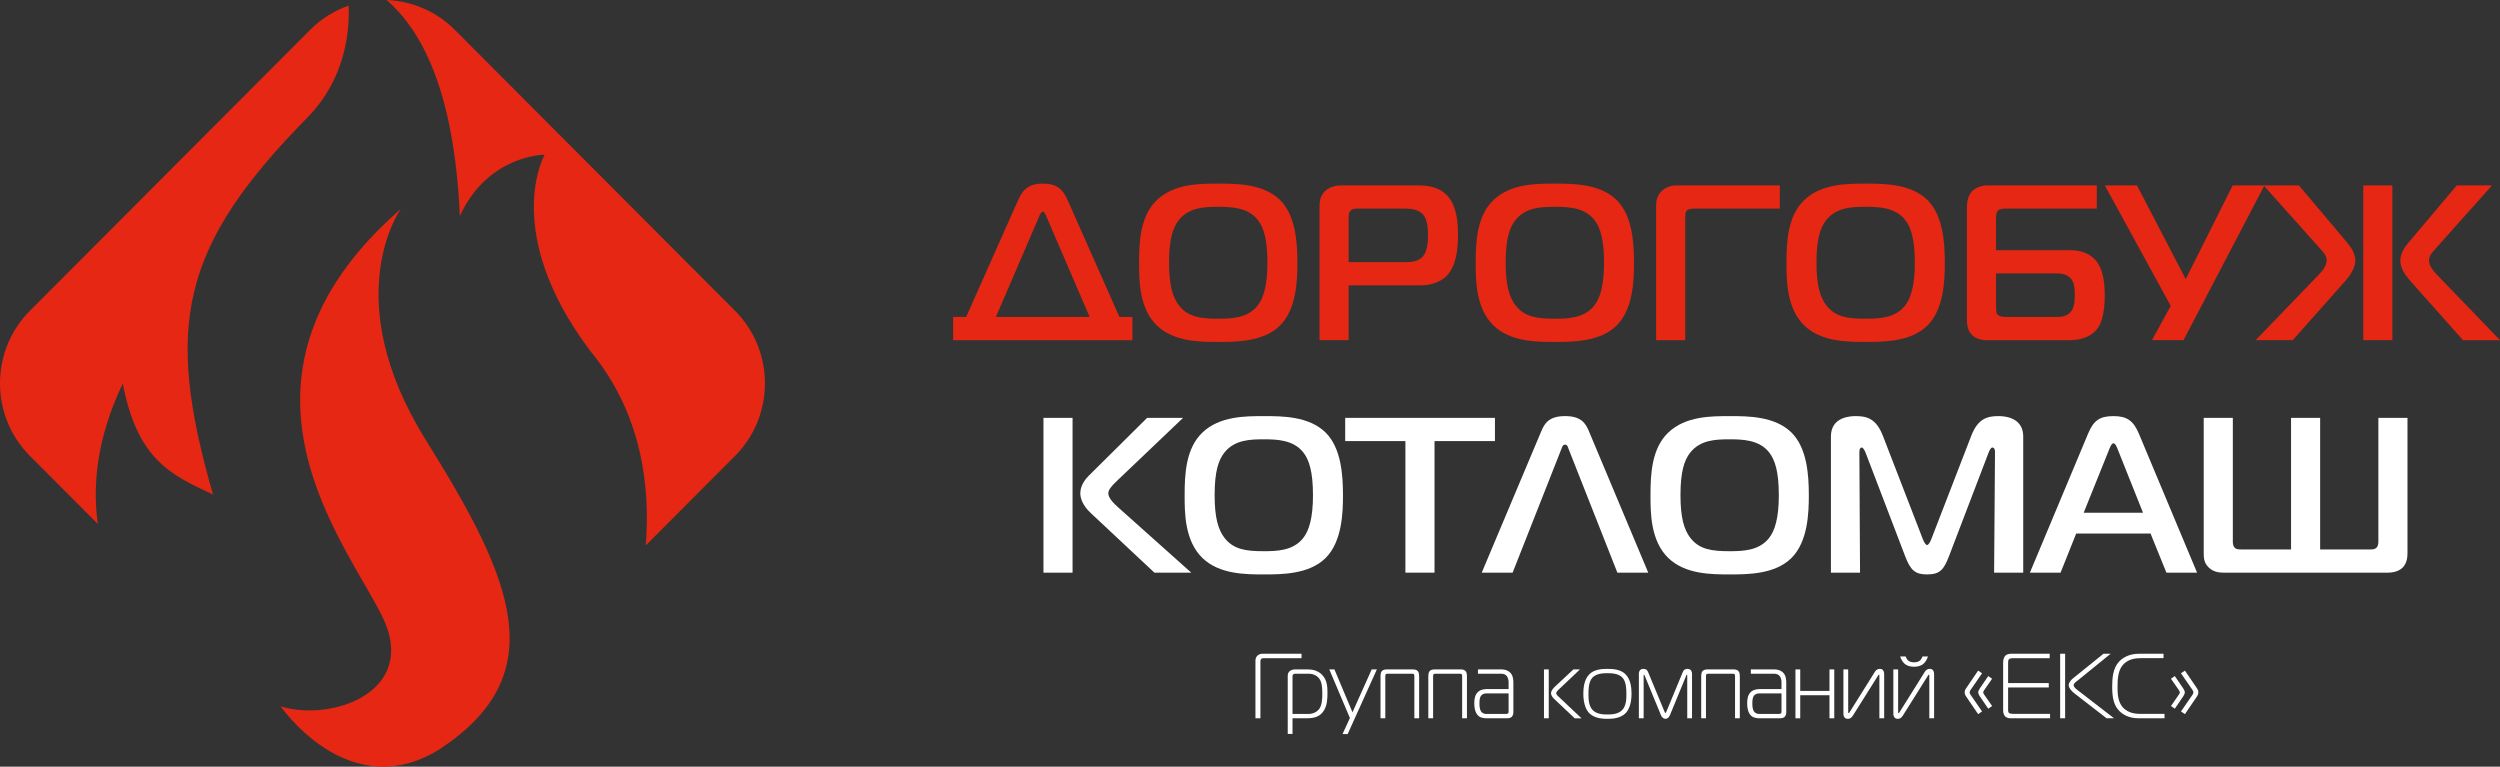 <?xml version="1.0" encoding="UTF-8"?> <svg xmlns="http://www.w3.org/2000/svg" width="300" height="92" viewBox="0 0 300 92" fill="none"><rect x="0" y="0" width="300" height="92" fill="#333333" stroke="none"/><g clip-path="url(#clip0)"><path d="M122.182 23.997C122.659 22.936 123.267 22.034 125.146 22.034C126.788 22.034 127.528 22.67 128.11 23.997L134.33 38.033H135.891V40.82H114.376V38.033H115.938L122.182 23.997ZM119.509 38.033H130.756L125.569 25.986C125.491 25.828 125.357 25.403 125.146 25.403C124.934 25.403 124.749 25.827 124.696 25.986L119.509 38.033Z" fill="#E52713"></path><path d="M153.6 23.997C155.479 25.854 155.69 29.091 155.69 31.532C155.69 33.522 155.61 37.078 153.6 39.067C151.615 41.031 148.308 41.031 146.216 41.031C144.019 41.031 140.871 41.031 138.832 39.067C136.689 36.997 136.689 33.628 136.689 31.532C136.689 29.011 136.822 25.907 138.832 23.997C140.897 22.034 143.967 22.034 146.216 22.034C148.36 22.034 151.589 22.034 153.6 23.997ZM141.479 36.653C142.564 38.059 144.099 38.245 146.19 38.245C147.751 38.245 149.736 38.192 150.927 36.653C151.615 35.778 152.092 34.265 152.092 31.532C152.092 28.746 151.642 27.287 150.927 26.385C149.737 24.873 147.725 24.819 146.19 24.819C144.576 24.819 142.698 24.872 141.479 26.385C140.739 27.314 140.289 28.693 140.289 31.532C140.289 34.185 140.712 35.671 141.479 36.653Z" fill="#E52713"></path><path d="M158.342 40.819V25.032C158.342 24.342 158.342 23.599 158.977 22.962C159.586 22.351 160.432 22.245 161.067 22.245H169.879C170.859 22.245 172.419 22.245 173.558 23.359C174.828 24.579 174.96 26.676 174.96 28.241C174.96 29.754 174.801 32.141 173.346 33.336C172.658 33.894 171.599 34.238 170.514 34.238H161.834V40.819H158.342ZM168.478 31.453C169.245 31.453 170.145 31.453 170.753 30.763C171.31 30.126 171.362 28.933 171.362 28.216C171.362 27.394 171.283 26.279 170.7 25.669C170.091 25.058 169.113 25.033 168.53 25.033H162.894C162.656 25.033 162.338 25.007 162.074 25.271C161.836 25.511 161.836 25.829 161.836 26.148V31.454H168.478V31.453Z" fill="#E52713"></path><path d="M193.993 23.997C195.871 25.854 196.083 29.091 196.083 31.532C196.083 33.522 196.003 37.078 193.993 39.067C192.008 41.031 188.701 41.031 186.609 41.031C184.414 41.031 181.264 41.031 179.227 39.067C177.084 36.997 177.084 33.628 177.084 31.532C177.084 29.011 177.216 25.907 179.227 23.997C181.291 22.034 184.361 22.034 186.609 22.034C188.753 22.034 191.981 22.034 193.993 23.997ZM181.873 36.653C182.958 38.059 184.492 38.245 186.583 38.245C188.145 38.245 190.13 38.192 191.32 36.653C192.008 35.778 192.484 34.265 192.484 31.532C192.484 28.746 192.035 27.287 191.32 26.385C190.13 24.873 188.118 24.819 186.583 24.819C184.969 24.819 183.09 24.872 181.873 26.385C181.132 27.314 180.682 28.693 180.682 31.532C180.681 34.185 181.105 35.671 181.873 36.653Z" fill="#E52713"></path><path d="M198.735 40.819V24.926C198.735 24.236 198.761 23.573 199.369 22.963C199.739 22.592 200.375 22.246 201.195 22.246H213.58V25.033H203.602C203.231 25.033 202.622 25.007 202.386 25.298C202.226 25.511 202.226 25.908 202.226 26.253V40.82H198.735V40.819Z" fill="#E52713"></path><path d="M231.288 23.997C233.167 25.854 233.379 29.091 233.379 31.532C233.379 33.522 233.3 37.078 231.288 39.067C229.304 41.031 225.996 41.031 223.906 41.031C221.709 41.031 218.56 41.031 216.523 39.067C214.379 36.997 214.379 33.628 214.379 31.532C214.379 29.011 214.511 25.907 216.523 23.997C218.586 22.034 221.657 22.034 223.906 22.034C226.05 22.034 229.278 22.034 231.288 23.997ZM219.169 36.653C220.253 38.059 221.788 38.245 223.879 38.245C225.44 38.245 227.425 38.192 228.616 36.653C229.304 35.778 229.78 34.265 229.78 31.532C229.78 28.746 229.33 27.287 228.616 26.385C227.425 24.873 225.415 24.819 223.879 24.819C222.264 24.819 220.386 24.872 219.169 26.385C218.428 27.314 217.978 28.693 217.978 31.532C217.977 34.185 218.401 35.671 219.169 36.653Z" fill="#E52713"></path><path d="M251.618 25.032H240.767C240.422 25.032 240.026 25.057 239.787 25.244C239.523 25.483 239.523 25.934 239.523 26.173V30.021H248.335C249.261 30.021 250.664 30.18 251.616 31.401C252.304 32.303 252.569 33.709 252.569 35.434C252.569 37.822 252.093 38.99 251.562 39.599C251.166 40.05 250.214 40.82 248.387 40.82H238.384C237.431 40.82 236.875 40.474 236.531 40.077C236.083 39.546 236.029 38.884 236.029 38.353V24.953C236.029 24.316 236.108 23.52 236.665 22.936C236.983 22.617 237.565 22.246 238.543 22.246H251.616V25.032H251.618ZM239.524 36.653C239.524 37.448 239.604 37.608 239.656 37.688C239.921 38.059 240.583 38.033 240.979 38.033H246.59C247.225 38.033 247.886 38.033 248.415 37.502C248.998 36.919 248.971 35.884 248.971 35.327C248.971 34.637 248.945 33.841 248.389 33.31C247.886 32.833 247.172 32.806 246.59 32.806H239.524V36.653Z" fill="#E52713"></path><path d="M258.236 40.819L260.486 36.706L252.574 22.245H256.437L262.286 33.495L267.922 22.245H271.734L262.022 40.819H258.236Z" fill="#E52713"></path><path d="M278.221 32.991C278.617 32.594 279.201 31.904 279.201 31.24C279.201 30.683 278.804 30.258 278.433 29.86L271.632 22.244H275.866L281.688 29.143C282.059 29.594 282.642 30.39 282.642 31.266C282.642 31.558 282.562 32.459 281.425 33.733L275.127 40.817H270.681L278.221 32.991ZM283.593 22.245H287.086V40.819H283.593V22.245ZM295.555 40.819L289.256 33.734C288.78 33.177 288.039 32.302 288.039 31.267C288.039 30.392 288.595 29.622 288.992 29.144L294.814 22.245H299.049L292.248 29.861C291.878 30.259 291.481 30.683 291.481 31.241C291.481 31.905 292.063 32.594 292.461 32.993L300.002 40.82H295.555V40.819Z" fill="#E52713"></path><path d="M125.215 50.145H128.707V68.719H125.215V50.145ZM138.527 68.718L130.906 61.58C129.821 60.571 129.636 59.67 129.636 59.192C129.636 58.821 129.741 57.998 130.641 57.096L137.653 50.144H141.967L133.975 57.76C133.366 58.344 132.996 58.795 132.996 59.192C132.996 59.776 133.658 60.412 134.187 60.891L142.947 68.718H138.527Z" fill="white"></path><path d="M159.066 51.896C160.944 53.753 161.157 56.99 161.157 59.431C161.157 61.421 161.078 64.977 159.066 66.966C157.082 68.93 153.774 68.93 151.683 68.93C149.486 68.93 146.336 68.93 144.299 66.966C142.156 64.896 142.156 61.527 142.156 59.431C142.156 56.91 142.288 53.806 144.299 51.896C146.363 49.933 149.433 49.933 151.683 49.933C153.825 49.933 157.055 49.933 159.066 51.896ZM146.946 64.552C148.031 65.958 149.565 66.144 151.657 66.144C153.219 66.144 155.202 66.091 156.394 64.552C157.082 63.677 157.557 62.164 157.557 59.431C157.557 56.645 157.107 55.186 156.394 54.284C155.202 52.772 153.192 52.718 151.657 52.718C150.042 52.718 148.164 52.771 146.946 54.284C146.205 55.213 145.755 56.592 145.755 59.431C145.754 62.084 146.178 63.57 146.946 64.552Z" fill="white"></path><path d="M168.649 68.718V52.931H161.424V50.144H179.393V52.931H172.142V68.718H168.649Z" fill="white"></path><path d="M184.981 51.683C185.351 50.834 185.854 49.931 187.813 49.931C189.771 49.931 190.273 50.834 190.644 51.683L197.79 68.718H194.085L188.236 53.886C188.156 53.647 188.077 53.355 187.813 53.355C187.521 53.355 187.443 53.673 187.363 53.886L181.514 68.718H177.808L184.981 51.683Z" fill="white"></path><path d="M214.969 51.896C216.848 53.753 217.06 56.99 217.06 59.431C217.06 61.421 216.98 64.977 214.969 66.966C212.984 68.93 209.676 68.93 207.586 68.93C205.389 68.93 202.241 68.93 200.203 66.966C198.059 64.896 198.059 61.527 198.059 59.431C198.059 56.91 198.192 53.806 200.203 51.896C202.267 49.933 205.338 49.933 207.586 49.933C209.729 49.933 212.957 49.933 214.969 51.896ZM202.848 64.552C203.933 65.958 205.468 66.144 207.558 66.144C209.12 66.144 211.104 66.091 212.295 64.552C212.983 63.677 213.459 62.164 213.459 59.431C213.459 56.645 213.009 55.186 212.295 54.284C211.104 52.772 209.094 52.718 207.558 52.718C205.943 52.718 204.065 52.771 202.848 54.284C202.107 55.213 201.657 56.592 201.657 59.431C201.657 62.084 202.08 63.57 202.848 64.552Z" fill="white"></path><path d="M233.896 66.702C233.259 68.373 232.784 68.93 231.249 68.93C229.819 68.93 229.264 68.452 228.602 66.702L223.866 54.311C223.787 54.098 223.574 53.701 223.416 53.701C223.125 53.701 223.125 54.178 223.125 54.258L223.204 68.719H219.71V52.374C219.71 49.959 222.172 49.933 222.702 49.933C224.051 49.933 225.162 50.251 225.956 52.321L230.746 64.712C230.906 65.11 231.091 65.401 231.249 65.401C231.408 65.401 231.593 65.109 231.751 64.712L236.541 52.321C237.336 50.251 238.446 49.933 239.796 49.933C241.516 49.933 242.787 50.675 242.787 52.374V68.719H239.293L239.4 54.258C239.4 53.754 239.187 53.701 239.082 53.701C238.897 53.701 238.712 54.098 238.633 54.311L233.896 66.702Z" fill="white"></path><path d="M250.573 52.028C251.235 50.462 251.95 49.933 253.617 49.933C255.206 49.933 255.999 50.464 256.661 52.028L263.648 68.718H259.969L258.064 64.021H249.145L247.267 68.718H243.588L250.573 52.028ZM250.043 61.527H257.162L254.145 53.965C254.039 53.7 253.854 53.196 253.616 53.196C253.378 53.196 253.193 53.7 253.087 53.965L250.043 61.527Z" fill="white"></path><path d="M278.418 50.145V65.932H284.452C284.716 65.932 285.034 65.932 285.246 65.64C285.431 65.374 285.405 65.029 285.405 64.765V50.145H288.898V66.358C288.898 66.755 288.871 67.551 288.316 68.109C287.733 68.693 286.834 68.72 286.49 68.72H266.853C266.298 68.72 265.61 68.64 265.055 68.109C264.473 67.552 264.446 66.942 264.446 66.358V50.145H267.94V64.765C267.94 65.03 267.913 65.376 268.099 65.64C268.311 65.932 268.627 65.932 268.919 65.932H274.926V50.145H278.418Z" fill="white"></path><path d="M37.093 13.893C41.106 9.7 42.009 4.402 41.835 0.675C40.147 1.264 38.564 2.231 37.222 3.577L3.58 37.303C-1.193 42.087 -1.193 49.917 3.58 54.7L11.741 62.882C11.101 58.379 11.56 52.682 14.729 46.028C16.483 55.036 20.332 56.939 25.566 59.342C19.708 39.023 21.627 29.551 37.093 13.893Z" fill="#E52713"></path><path d="M88.215 37.303L54.573 3.577C52.315 1.313 49.378 0.123 46.404 0C50.573 3.663 54.5 10.781 55.183 25.92C58.56 18.564 65.354 18.564 65.354 18.564C65.354 18.564 60.095 27.792 70.798 42.071C77.076 49.656 78.039 58.416 77.495 65.447L88.213 54.7C92.987 49.917 92.987 42.088 88.215 37.303Z" fill="#E52713"></path><path d="M48.11 25.061C24.48 45.644 42.07 65.719 46.041 74.345C50.013 82.971 39.931 86.669 33.658 84.759C36.682 88.803 44.02 95.429 52.815 89.87C66.372 80.884 61.641 69.664 51.135 52.86C40.388 35.672 48.11 25.061 48.11 25.061Z" fill="#E52713"></path><path d="M150.654 86.195V79.322C150.654 79.123 150.677 78.891 150.876 78.692C151.086 78.482 151.328 78.448 151.515 78.448H156.184V78.98H151.868C151.713 78.98 151.428 78.957 151.316 79.102C151.25 79.191 151.25 79.357 151.25 79.501V86.195H150.654Z" fill="white"></path><path d="M155.102 88.075H154.528V81.059C154.528 80.75 154.716 80.573 154.804 80.507C155.026 80.34 155.289 80.329 155.455 80.329H156.934C157.319 80.329 158.104 80.385 158.678 81.004C159.274 81.636 159.296 82.475 159.296 83.174C159.296 83.916 159.253 84.679 158.832 85.321C158.369 86.016 157.707 86.195 156.758 86.195H155.102V88.075ZM156.99 85.675C157.519 85.675 158.049 85.465 158.347 85.011C158.612 84.601 158.678 84.014 158.678 83.251C158.678 82.443 158.601 82 158.468 81.701C158.192 81.082 157.585 80.849 157.056 80.849H155.368C155.311 80.849 155.235 80.894 155.19 80.927C155.113 80.993 155.102 81.058 155.102 81.137V85.674H156.99V85.675Z" fill="white"></path><path d="M161.723 88.086H161.104L161.988 86.162L159.515 80.331H160.133L162.297 85.477L164.604 80.331H165.222L161.723 88.086Z" fill="white"></path><path d="M169.58 80.329C169.944 80.329 170.11 80.484 170.174 80.584C170.286 80.75 170.297 80.993 170.297 81.181V86.194H169.722V81.181C169.722 81.082 169.711 80.949 169.667 80.903C169.635 80.871 169.525 80.848 169.481 80.848H166.478C166.434 80.848 166.324 80.871 166.291 80.903C166.248 80.948 166.236 81.082 166.236 81.181V86.194H165.662V81.181C165.662 80.993 165.673 80.748 165.783 80.584C165.851 80.484 166.015 80.329 166.379 80.329H169.58Z" fill="white"></path><path d="M175.316 80.329C175.68 80.329 175.846 80.484 175.911 80.584C176.022 80.75 176.033 80.993 176.033 81.181V86.194H175.458V81.181C175.458 81.082 175.447 80.949 175.403 80.903C175.371 80.871 175.261 80.848 175.217 80.848H172.214C172.17 80.848 172.06 80.871 172.027 80.903C171.984 80.948 171.972 81.082 171.972 81.181V86.194H171.398V81.181C171.398 80.993 171.409 80.748 171.519 80.584C171.587 80.484 171.751 80.329 172.115 80.329H175.316Z" fill="white"></path><path d="M180.225 80.329C180.622 80.329 181.019 80.484 181.252 80.739C181.561 81.072 181.605 81.557 181.605 81.911V85.419C181.605 85.574 181.593 85.851 181.406 86.028C181.229 86.194 180.942 86.194 180.743 86.194H178.492C178.16 86.194 177.752 86.183 177.433 85.928C176.948 85.53 176.915 84.732 176.915 84.378C176.915 83.902 176.981 83.349 177.4 82.995C177.721 82.73 178.161 82.686 178.494 82.686H181.031V81.812C181.031 81.625 180.954 81.292 180.811 81.116C180.688 80.972 180.469 80.849 180.193 80.849H177.356V80.329H180.225ZM178.36 83.207C178.018 83.207 177.808 83.373 177.721 83.494C177.578 83.681 177.534 83.991 177.534 84.401C177.534 84.755 177.566 85.176 177.764 85.419C177.887 85.563 178.096 85.674 178.339 85.674H180.701C180.768 85.674 180.878 85.674 180.955 85.606C181.032 85.54 181.032 85.484 181.032 85.407V83.206H178.36V83.207Z" fill="white"></path><path d="M185.277 86.195V80.331H185.85V86.195H185.277ZM188.963 86.195L186.501 83.871C186.203 83.594 186.126 83.35 186.126 83.174C186.126 82.897 186.391 82.587 186.579 82.41L188.807 80.331H189.591L186.987 82.799C186.91 82.876 186.744 83.03 186.744 83.175C186.744 83.274 186.854 83.429 186.922 83.497L189.779 86.196H188.963V86.195Z" fill="white"></path><path d="M190.728 80.904C191.302 80.34 192.152 80.264 192.892 80.264C193.633 80.264 194.481 80.342 195.056 80.904C195.695 81.536 195.784 82.575 195.784 83.229C195.784 84.502 195.431 85.221 195.056 85.597C194.416 86.229 193.411 86.261 192.892 86.261C192.374 86.261 191.369 86.229 190.728 85.597C190.353 85.221 190 84.502 190 83.229C190 82.575 190.087 81.536 190.728 80.904ZM191.092 85.176C191.556 85.685 192.295 85.74 192.892 85.74C193.489 85.74 194.227 85.685 194.692 85.176C195.177 84.644 195.166 83.76 195.166 83.283C195.166 82.774 195.166 81.845 194.703 81.325C194.25 80.827 193.445 80.783 192.892 80.783C192.339 80.783 191.535 80.827 191.081 81.325C190.618 81.845 190.618 82.774 190.618 83.283C190.618 83.76 190.607 84.645 191.092 85.176Z" fill="white"></path><path d="M200.384 85.84C200.261 86.138 200.018 86.26 199.853 86.26C199.687 86.26 199.445 86.138 199.323 85.84L197.358 81.07C197.346 81.037 197.314 80.971 197.281 80.971C197.237 80.971 197.237 81.026 197.237 81.048V86.195H196.663V80.873C196.663 80.485 196.862 80.264 197.215 80.264C197.524 80.264 197.667 80.396 197.777 80.662L199.732 85.376C199.787 85.498 199.82 85.575 199.853 85.575C199.886 85.575 199.919 85.498 199.975 85.376L201.928 80.662C202.039 80.396 202.182 80.264 202.491 80.264C202.844 80.264 203.043 80.485 203.043 80.873V86.195H202.469V81.048C202.469 81.026 202.469 80.971 202.425 80.971C202.392 80.971 202.359 81.037 202.348 81.07L200.384 85.84Z" fill="white"></path><path d="M208.062 80.329C208.426 80.329 208.591 80.484 208.656 80.584C208.768 80.75 208.779 80.993 208.779 81.181V86.194H208.204V81.181C208.204 81.082 208.193 80.949 208.149 80.903C208.117 80.871 208.007 80.848 207.962 80.848H204.96C204.916 80.848 204.806 80.871 204.773 80.903C204.73 80.948 204.717 81.082 204.717 81.181V86.194H204.144V81.181C204.144 80.993 204.155 80.748 204.265 80.584C204.332 80.484 204.497 80.329 204.861 80.329H208.062Z" fill="white"></path><path d="M212.972 80.329C213.369 80.329 213.766 80.484 213.999 80.739C214.308 81.072 214.352 81.557 214.352 81.911V85.419C214.352 85.574 214.34 85.851 214.153 86.028C213.976 86.194 213.689 86.194 213.49 86.194H211.239C210.907 86.194 210.499 86.183 210.18 85.928C209.695 85.53 209.661 84.732 209.661 84.378C209.661 83.902 209.728 83.349 210.147 82.995C210.468 82.73 210.908 82.686 211.241 82.686H213.778V81.812C213.778 81.625 213.701 81.292 213.558 81.116C213.435 80.972 213.215 80.849 212.94 80.849H210.103V80.329H212.972ZM211.107 83.207C210.765 83.207 210.555 83.373 210.468 83.494C210.325 83.681 210.281 83.991 210.281 84.401C210.281 84.755 210.312 85.176 210.511 85.419C210.634 85.563 210.843 85.674 211.086 85.674H213.448C213.515 85.674 213.625 85.674 213.702 85.606C213.779 85.54 213.779 85.484 213.779 85.407V83.206H211.107V83.207Z" fill="white"></path><path d="M219.538 86.195V83.428H216.028V86.195H215.454V80.331H216.028V82.909H219.538V80.331H220.111V86.195H219.538Z" fill="white"></path><path d="M225.526 86.195V81.094C225.526 81.028 225.538 80.962 225.471 80.962C225.46 80.962 225.428 80.973 225.35 81.094L222.369 85.841C222.182 86.128 222.027 86.261 221.739 86.261C221.408 86.261 221.21 86.04 221.21 85.653V80.331H221.783V85.431C221.783 85.487 221.783 85.575 221.851 85.575C221.895 85.575 221.928 85.508 221.972 85.431L224.986 80.618C225.129 80.386 225.328 80.264 225.592 80.264C226.089 80.264 226.1 80.773 226.1 80.939V86.195H225.526Z" fill="white"></path><path d="M231.519 86.195V81.094C231.519 81.028 231.531 80.962 231.463 80.962C231.452 80.962 231.419 80.973 231.342 81.094L228.362 85.841C228.174 86.128 228.02 86.261 227.732 86.261C227.401 86.261 227.202 86.04 227.202 85.653V80.331H227.776V85.431C227.776 85.487 227.776 85.575 227.843 85.575C227.886 85.575 227.92 85.508 227.965 85.431L230.978 80.618C231.121 80.386 231.32 80.264 231.585 80.264C232.081 80.264 232.092 80.773 232.092 80.939V86.195H231.519ZM230.404 79.256C230.516 79.157 230.636 78.958 230.691 78.779H231.353C231.265 79.067 231.077 79.432 230.812 79.654C230.492 79.931 230.084 80.008 229.687 80.008C229.29 80.008 228.882 79.931 228.562 79.654C228.297 79.432 228.109 79.067 228.021 78.779H228.683C228.738 78.958 228.861 79.157 228.97 79.256C229.113 79.388 229.356 79.478 229.687 79.478C230.019 79.478 230.262 79.388 230.404 79.256Z" fill="white"></path><path d="M236.482 82.774C236.427 82.863 236.361 82.962 236.361 83.085C236.361 83.207 236.427 83.306 236.482 83.395L237.85 85.375L237.376 85.696L235.929 83.57C235.841 83.439 235.764 83.316 235.764 83.084C235.764 82.852 235.841 82.73 235.929 82.597L237.376 80.472L237.85 80.793L236.482 82.774ZM238.159 82.731C238.128 82.774 237.983 82.986 237.983 83.085C237.983 83.162 238.027 83.251 238.159 83.439L239.053 84.722L238.59 85.043L237.586 83.572C237.486 83.428 237.387 83.229 237.387 83.085C237.387 82.941 237.486 82.742 237.586 82.598L238.59 81.127L239.053 81.448L238.159 82.731Z" fill="white"></path><path d="M241.425 86.195C241.16 86.195 240.863 86.206 240.62 85.963C240.389 85.731 240.377 85.409 240.377 85.122V79.478C240.377 79.024 240.544 78.803 240.599 78.736C240.82 78.47 241.107 78.449 241.404 78.449H245.962V78.98H241.493C241.371 78.98 241.173 79.024 241.097 79.092C240.974 79.191 240.974 79.401 240.974 79.478V81.966H245.852V82.499H240.974V85.253C240.974 85.365 241.007 85.497 241.084 85.564C241.173 85.631 241.45 85.664 241.581 85.664H246.007V86.195H241.425Z" fill="white"></path><path d="M247.218 78.449H247.814V86.195H247.218V78.449ZM252.792 86.195L248.918 83.197C248.521 82.887 248.245 82.521 248.245 82.211C248.245 81.901 248.543 81.571 248.797 81.37L252.416 78.449H253.276L249.325 81.657C249.182 81.767 248.84 81.99 248.84 82.221C248.84 82.464 249.172 82.708 249.415 82.897L253.685 86.195H252.792Z" fill="white"></path><path d="M256.63 86.195C255.373 86.195 254.665 85.664 254.323 85.321C253.661 84.657 253.463 83.738 253.463 82.432C253.463 81.382 253.54 80.197 254.29 79.388C254.556 79.111 255.294 78.448 256.664 78.448H259.622V78.978H256.917C256.344 78.978 255.317 79.046 254.678 79.874C254.148 80.562 254.104 81.579 254.104 82.442C254.104 83.239 254.148 84.079 254.611 84.721C254.865 85.075 255.472 85.662 256.752 85.662H259.742V86.194H256.63V86.195Z" fill="white"></path><path d="M260.975 81.127L261.98 82.598C262.08 82.742 262.179 82.941 262.179 83.085C262.179 83.228 262.08 83.427 261.98 83.572L260.976 85.043L260.513 84.722L261.407 83.439C261.538 83.251 261.583 83.161 261.583 83.085C261.583 82.986 261.44 82.774 261.407 82.731L260.513 81.447L260.975 81.127ZM262.19 80.473L263.637 82.598C263.725 82.731 263.802 82.853 263.802 83.085C263.802 83.316 263.725 83.439 263.637 83.572L262.19 85.697L261.716 85.376L263.084 83.396C263.139 83.308 263.205 83.208 263.205 83.086C263.205 82.963 263.139 82.864 263.084 82.775L261.716 80.795L262.19 80.473Z" fill="white"></path></g><defs><clipPath id="clip0"><rect width="300" height="92" fill="white"></rect></clipPath></defs></svg> 